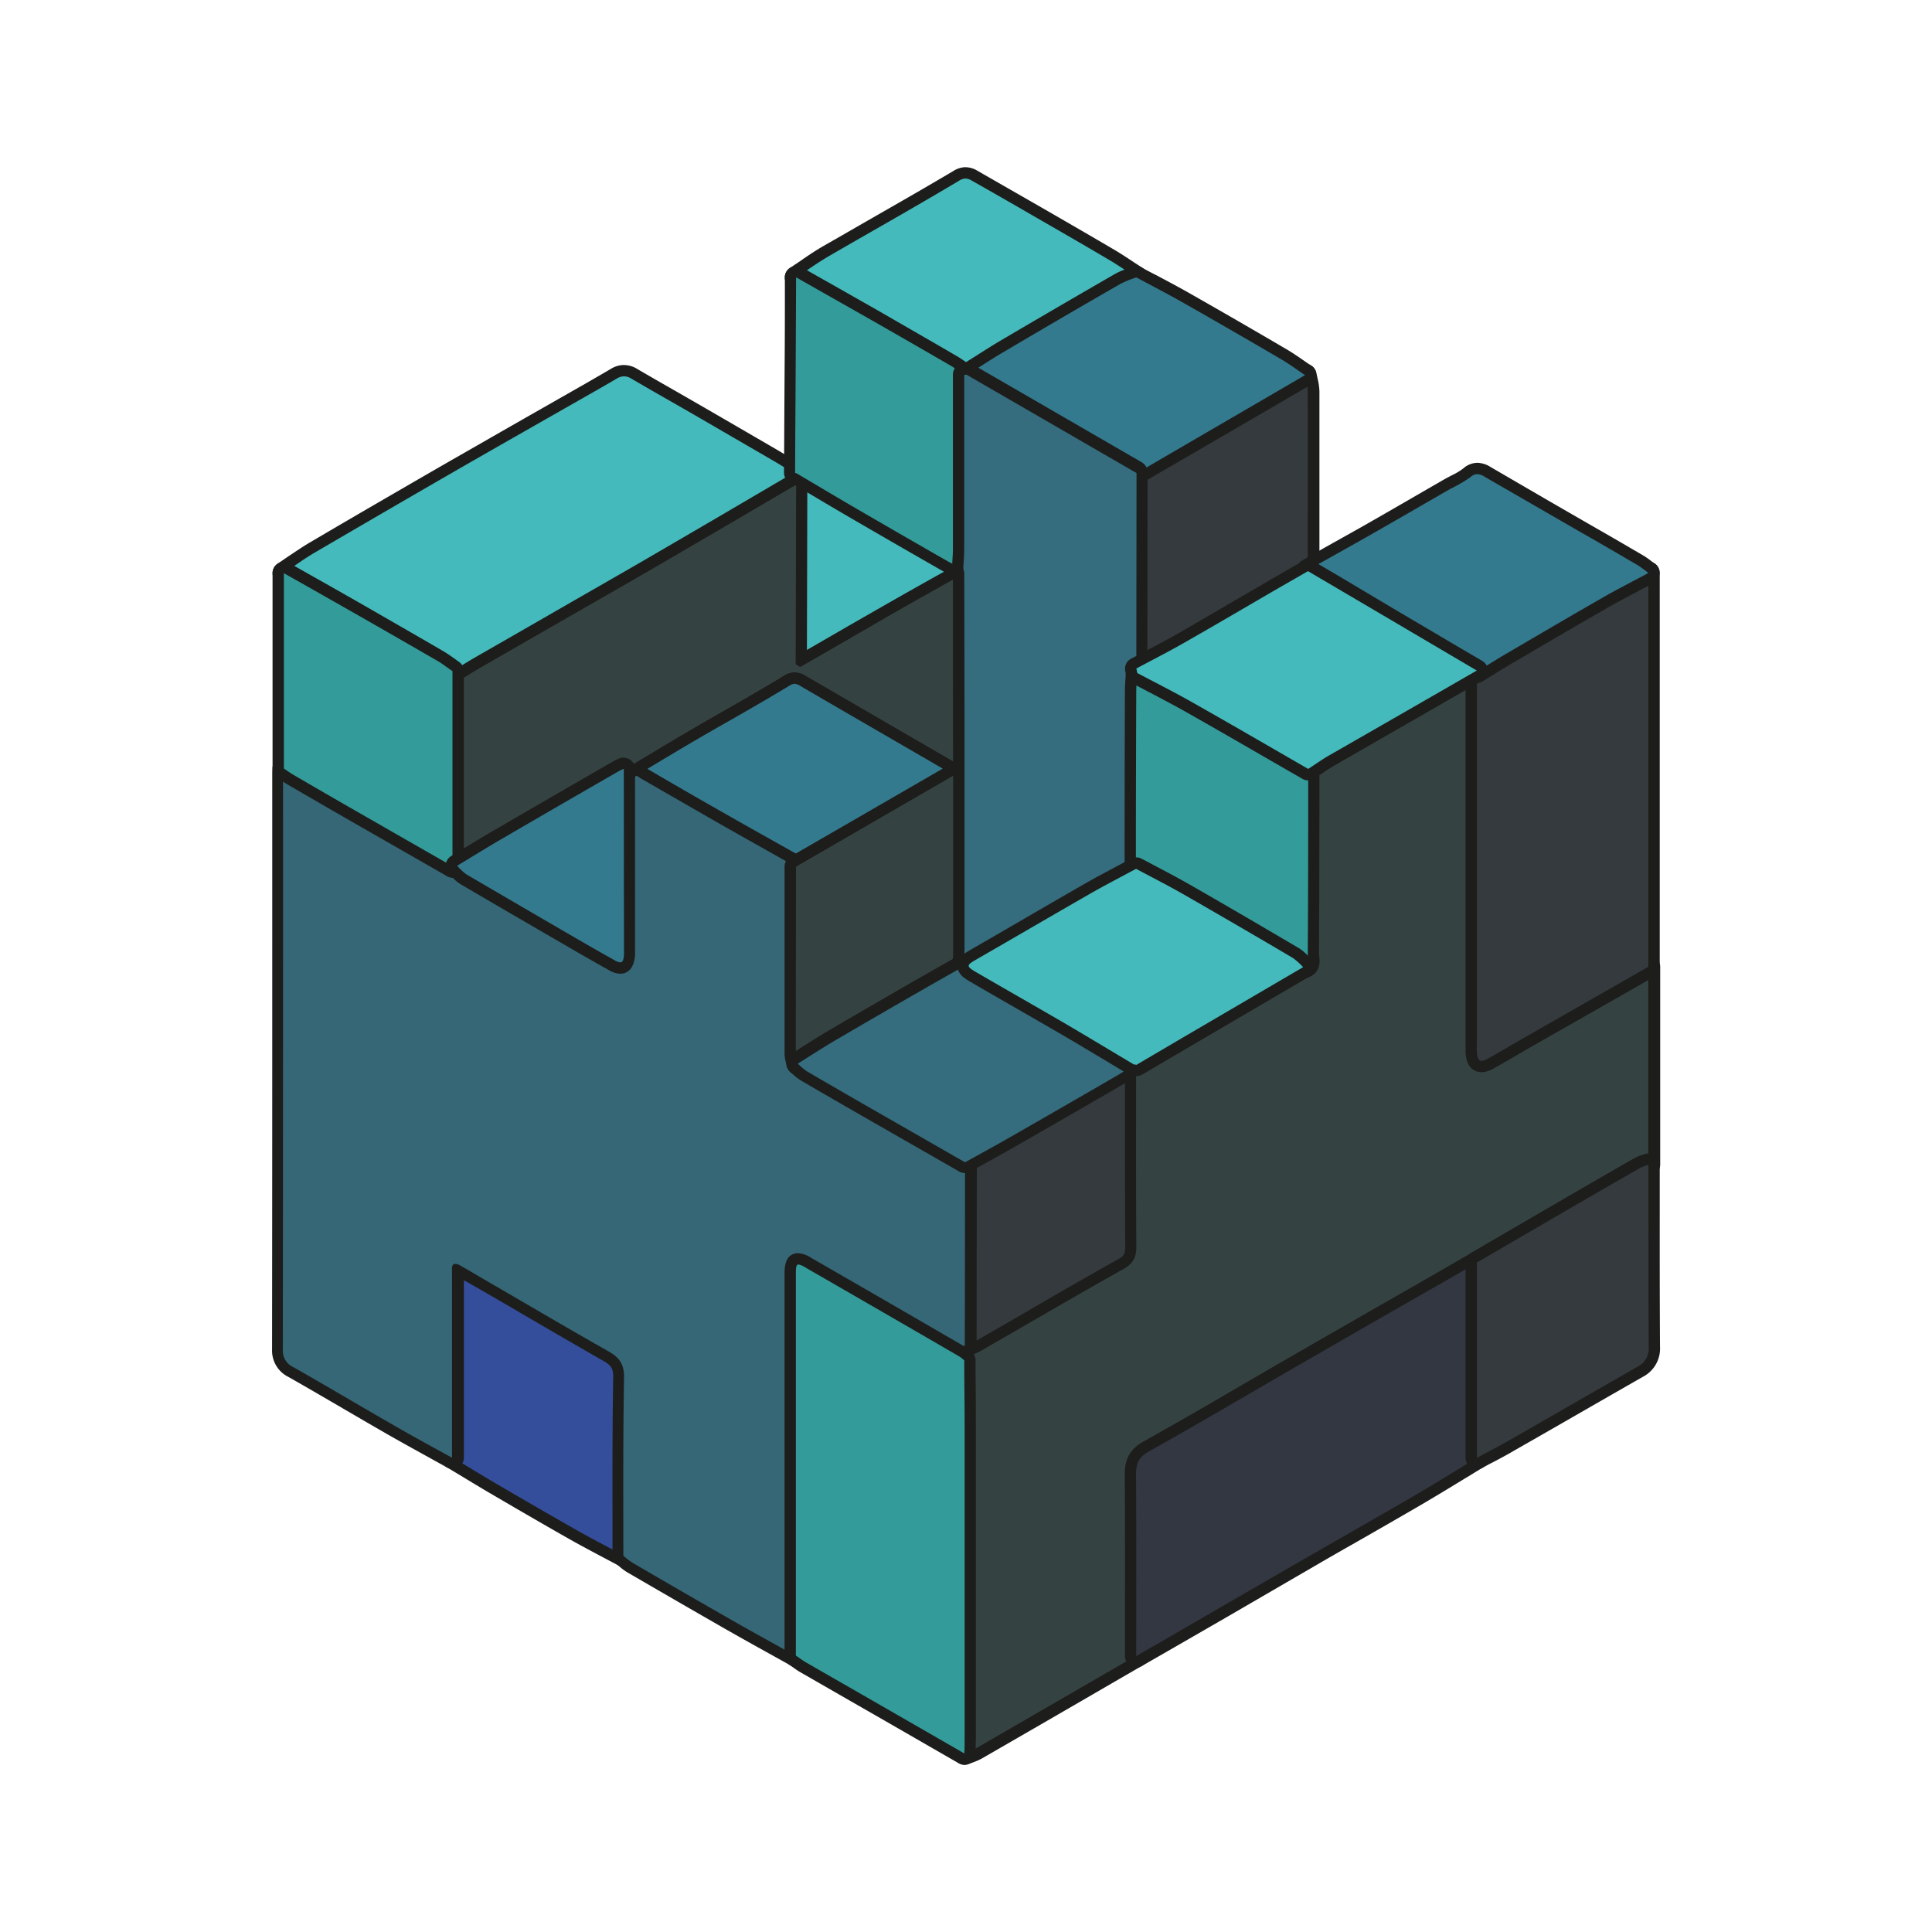 <svg id="ver2" xmlns="http://www.w3.org/2000/svg" width="512" height="512" viewBox="0 0 512 512">
  <defs>
    <style>
      .cls-1 {
        fill: #344e9b;
      }

      .cls-2 {
        fill: #1d1d1b;
      }

      .cls-3 {
        fill: #343a3d;
      }

      .cls-4 {
        fill: #44babc;
      }

      .cls-5 {
        fill: #356777;
      }

      .cls-6 {
        fill: #344342;
      }

      .cls-7 {
        fill: #333742;
      }

      .cls-8 {
        fill: #339b9a;
      }

      .cls-9 {
        fill: #347a8f;
      }

      .cls-10 {
        fill: #356d7e;
      }
    </style>
  </defs>
  <g id="_5" data-name="5">
    <g>
      <path class="cls-1" d="M165.29,413.74a1.5,1.5,0,0,1-.71-.18l-3.93-2.09c-2.86-1.51-5.83-3.08-8.71-4.71-6.69-3.79-13.26-7.6-21.06-12.16-2.73-1.6-5.46-3.26-8.11-4.87l-3.64-2.2a1.5,1.5,0,0,1-.72-1.29l0-48.25c0-.17,0-.35,0-.53s0-.52,0-.78a3.38,3.38,0,0,1,.73-2.63,2.25,2.25,0,0,1,1.65-.69,4.5,4.5,0,0,1,2.21.73c1.76,1,3.5,2,5.25,3.06l3.45,2,7.91,4.6c7.33,4.27,14.92,8.69,22.42,12.94,3.6,2,5,4.46,5,8.36-.21,11.53-.2,23.26-.19,34.6,0,4.19,0,8.38,0,12.57a1.49,1.49,0,0,1-1.5,1.5Z"/>
      <path class="cls-2" d="M120.77,334.86a3.3,3.3,0,0,1,1.46.53c2.92,1.67,5.8,3.39,8.7,5.07,10.11,5.87,20.18,11.8,30.35,17.55,2.87,1.63,4.26,3.41,4.2,7-.28,15.73-.16,31.47-.19,47.2-4.21-2.26-8.46-4.43-12.61-6.79-7.05-4-14.05-8.06-21.05-12.15-3.93-2.3-7.82-4.7-11.72-7.06q0-24.12,0-48.25c0-.46,0-.93,0-1.4-.07-1.27.29-1.73.88-1.73m0-3h0A3.71,3.71,0,0,0,118,333a4.9,4.9,0,0,0-1.13,3.74c0,.18,0,.42,0,.67s0,.37,0,.56v48.25a3,3,0,0,0,1.45,2.57L122,391c2.66,1.61,5.4,3.28,8.14,4.88,7.81,4.57,14.38,8.38,21.08,12.18,2.91,1.64,5.88,3.21,8.77,4.74l3.9,2.07a3,3,0,0,0,1.42.36,2.94,2.94,0,0,0,1.54-.43,3,3,0,0,0,1.46-2.57c0-4.19,0-8.39,0-12.58,0-11.34,0-23.06.19-34.57.1-5.62-2.84-8-5.73-9.69-7.49-4.24-15.06-8.65-22.38-12.92q-4-2.3-7.93-4.61c-1.15-.66-2.29-1.33-3.43-2q-2.64-1.55-5.29-3.08a6.05,6.05,0,0,0-3-.93Z"/>
    </g>
    <g>
      <path class="cls-3" d="M255.73,361.25a1.5,1.5,0,0,1-1.5-1.5l.07-51.69a1.5,1.5,0,0,1,.77-1.31l3.62-2c2.58-1.42,5.25-2.9,7.85-4.39,9.42-5.39,19.24-11.05,29.19-16.81.88-.52,1.73-1.12,2.62-1.75l1.27-.9a1.49,1.49,0,0,1,.73-.25l.33,0h.12a1.74,1.74,0,0,1,.39.05l.32.09a1.5,1.5,0,0,1,1.11,1.45q0,6.19,0,12.38c0,11.73,0,23.87.07,35.8a7.38,7.38,0,0,1-4.28,7.33c-8.37,4.68-16.81,9.57-25,14.3l-13.11,7.57a15.28,15.28,0,0,1-2.88,1.17l-1.18.4A1.37,1.37,0,0,1,255.73,361.25Z"/>
      <path class="cls-2" d="M300.8,282.11l.32.09c0,16.06-.05,32.13.06,48.19,0,2.91-.86,4.53-3.51,6-12.78,7.15-25.4,14.59-38.11,21.87a24.89,24.89,0,0,1-3.83,1.48q0-25.85.07-51.69c3.83-2.13,7.68-4.22,11.49-6.4q14.61-8.37,29.19-16.82c1.39-.8,2.66-1.79,4-2.7l.33,0m0-3h-.24l-.33,0a3,3,0,0,0-1.45.51l-1.3.91c-.86.62-1.68,1.2-2.51,1.68-9.88,5.73-19.69,11.38-29.17,16.81-2.59,1.49-5.27,3-7.85,4.38l-3.61,2a3,3,0,0,0-1.54,2.62l-.07,51.58v.11a3,3,0,0,0,3,3,3,3,0,0,0,1-.19c.37-.14.75-.26,1.12-.39a16.24,16.24,0,0,0,3.15-1.29l13.13-7.58c8.16-4.72,16.6-9.61,25-14.28a8.83,8.83,0,0,0,5-8.65c-.09-11.95-.08-24.11-.07-35.87q0-6.15,0-12.3a3,3,0,0,0-2.22-2.9l-.32-.08a3,3,0,0,0-.78-.11Z"/>
    </g>
    <g>
      <path class="cls-4" d="M212.11,178.22a3.51,3.51,0,0,1-2-.9l-.14-.1a1.91,1.91,0,0,1-.66-1.8v-.1l.13-50a1.49,1.49,0,0,1,1.5-1.49,1.48,1.48,0,0,1,.76.21q2.52,1.48,5,3c3.71,2.2,7.42,4.4,11.14,6.56,7.67,4.46,15.66,9.06,24.42,14.08a22.24,22.24,0,0,0,2.4,1.11c.41.18.83.35,1.24.54a1.49,1.49,0,0,1,.85,1.05l.26,1.2a1.5,1.5,0,0,1-.73,1.62l-6.1,3.43c-4.62,2.61-9.24,5.21-13.84,7.85-3.49,2-7,4-10.45,6q-6.5,3.78-13,7.51A1.87,1.87,0,0,1,212.11,178.22Z"/>
      <path class="cls-2" d="M211,125.33c5.39,3.18,10.76,6.4,16.18,9.55Q239.35,142,251.6,149a41.17,41.17,0,0,0,3.76,1.71l.26,1.2c-6.65,3.76-13.32,7.48-20,11.29-7.83,4.49-15.62,9.06-23.46,13.54l-.1,0c-.28,0-.85-.45-1.21-.71-.12-.09,0-.45,0-.68q.06-25,.13-50m0-3a3,3,0,0,0-3,3v4.12l-.12,45.83v0a3.26,3.26,0,0,0,1.27,3.13l.13.1a4.79,4.79,0,0,0,2.85,1.19,3.09,3.09,0,0,0,1.58-.42c4.36-2.48,8.77-5,13-7.51,3.48-2,7-4,10.45-6,4.58-2.63,9.27-5.27,13.8-7.82l6.13-3.46a3,3,0,0,0,1.45-3.24l-.14-.67-.12-.53a3,3,0,0,0-1.7-2.1l-1.27-.55a19.42,19.42,0,0,1-2.23-1c-8.77-5-16.75-9.61-24.41-14.06-3.73-2.17-7.51-4.41-11.16-6.58l-5-3a3.08,3.08,0,0,0-1.53-.41Z"/>
    </g>
    <g>
      <path class="cls-5" d="M210.91,440.24a1.47,1.47,0,0,1-.73-.19q-2.56-1.44-5.15-2.86c-3.79-2.1-7.72-4.28-11.55-6.47-9.13-5.22-18.1-10.42-26.51-15.31a13.82,13.82,0,0,1-1.89-1.4l-.71-.59a1.48,1.48,0,0,1-.58-1.18c0-4.19,0-8.38,0-12.57,0-11.36,0-23.1.19-34.66.05-2.8-.79-4.19-3.44-5.69-7.53-4.26-15.12-8.68-22.46-13l-7.9-4.6-3.47-2c-1.74-1-3.47-2-5.22-3l-.09-.05c0,.29,0,.59,0,.88V338l0,48.25a1.53,1.53,0,0,1-.74,1.3,1.6,1.6,0,0,1-.76.2,1.42,1.42,0,0,1-.73-.19l-5.09-2.81c-3.72-2.06-7.57-4.19-11.33-6.35s-7.42-4.29-11.12-6.45c-4.73-2.76-9.62-5.62-14.46-8.36a6.22,6.22,0,0,1-3.61-6q.06-61.07.05-122.13V204.71a8.08,8.08,0,0,1,.05-.85l0-.31a1.48,1.48,0,0,1,.83-1.23,1.55,1.55,0,0,1,.66-.15,1.47,1.47,0,0,1,.83.25l.84.57c.58.4,1.12.77,1.68,1.1Q87,209,95.35,213.8L113.17,224l7,4,.84-.07h.12a1.51,1.51,0,0,1,1,.42c.27.26.54.55.8.83a6.32,6.32,0,0,0,1.35,1.24c9.57,5.63,19.34,11.3,28.79,16.78l.71.41c3.58,2.08,6.74,3.88,9.67,5.51l.28.15a3.85,3.85,0,0,0,0-.4c0-.22,0-.43,0-.65l-.05-48.44a1.55,1.55,0,0,1,1.09-1.47l.78-.19a1.55,1.55,0,0,1,.31,0,1.49,1.49,0,0,1,.84.26c.43.29.86.6,1.29.9.9.64,1.75,1.25,2.65,1.77,7.52,4.37,14.34,8.3,20.85,12q6.93,3.94,13.9,7.83l6.13,3.44a1.51,1.51,0,0,1,.76,1.31v8.62q0,20.55,0,41.08a5,5,0,0,0,.31,1.34c0,.14.09.29.13.44l.42.38a8.93,8.93,0,0,0,1.38,1.12c5.35,3.14,10.67,6.2,16.56,9.58L249,302.43l7.56,4.33a1.51,1.51,0,0,1,.76,1.3l-.07,51.69a1.41,1.41,0,0,1-.05.35l-.18.76a1.48,1.48,0,0,1-1,1.07,1.37,1.37,0,0,1-.49.09,1.53,1.53,0,0,1-.93-.33c-.16-.12-.31-.26-.47-.39a5.94,5.94,0,0,0-.72-.56l-.7-.4c-13.11-7.6-26.66-15.45-40-23.13l-.34-.19v.65q0,39.7,0,79.4v21.67a1.49,1.49,0,0,1-.74,1.29A1.48,1.48,0,0,1,210.91,440.24Z"/>
      <path class="cls-2" d="M166,203.64c1.34.91,2.62,1.92,4,2.73q10.41,6,20.86,12c6.67,3.79,13.36,7.52,20,11.28q0,24.85-.06,49.7a11.75,11.75,0,0,0,.61,2.61,19,19,0,0,0,2.37,2q8.26,4.84,16.58,9.6l25.38,14.54q0,25.85-.07,51.69l-.19.77a10.83,10.83,0,0,0-1.37-1.08q-20.34-11.78-40.71-23.53a4.94,4.94,0,0,0-1.88-.81c-.62,0-.71.76-.71,2.57q0,50.54,0,101.07c-5.56-3.1-11.15-6.16-16.69-9.32q-13.28-7.59-26.5-15.31a23.82,23.82,0,0,1-2.43-1.87c0-15.73-.09-31.47.19-47.2.06-3.62-1.33-5.4-4.2-7-10.17-5.75-20.24-11.68-30.35-17.55-2.9-1.68-5.78-3.4-8.7-5.07a3.3,3.3,0,0,0-1.46-.53c-.59,0-1,.46-.88,1.73,0,.47,0,.94,0,1.4q0,24.13,0,48.25c-5.47-3-11-6-16.4-9.15-8.55-4.9-17-9.95-25.59-14.82a4.77,4.77,0,0,1-2.85-4.66q.08-76.46.06-152.9c0-.35.05-.7.07-1,.87.57,1.7,1.19,2.6,1.71q8.39,4.89,16.81,9.72,12.63,7.26,25.27,14.48l1.3-.1a14.49,14.49,0,0,0,2.43,2.28q14.71,8.67,29.51,17.2,4.83,2.81,9.69,5.52a3.85,3.85,0,0,0,1.58.61c.63,0,.85-.64,1-2.05,0-.35,0-.7,0-1q0-24.09-.05-48.18c.22-.07.45-.12.68-.17m0-3a3.26,3.26,0,0,0-.62.06c-.3.06-.59.14-.88.22a3,3,0,0,0-2.18,2.89v2.83l.05,44.15c-2.38-1.34-4.93-2.79-7.74-4.42l-.91-.53c-9.38-5.44-19.09-11.07-28.59-16.66a5.69,5.69,0,0,1-1-1c-.26-.28-.55-.6-.87-.91a3,3,0,0,0-2.08-.83h-.24l-.37,0-6.75-3.87Q105,217.58,96.1,212.5c-5.14-2.95-10.64-6.13-16.79-9.71-.52-.3-1-.66-1.59-1l-.85-.58a3,3,0,0,0-4.66,2.27,2.45,2.45,0,0,0,0,.27,9.27,9.27,0,0,0-.06,1v30.42c0,40.14,0,81.65-.05,122.47a7.78,7.78,0,0,0,4.37,7.28c4.84,2.75,9.73,5.6,14.46,8.36,3.63,2.12,7.4,4.32,11.12,6.46s7.62,4.29,11.35,6.35l5.08,2.81a2.89,2.89,0,0,0,1.46.38,3,3,0,0,0,1.52-.41,3,3,0,0,0,1.48-2.59v-47L126,341l3.45,2q4,2.29,7.93,4.61c7.33,4.28,14.92,8.7,22.45,13,2.17,1.22,2.72,2.12,2.68,4.36-.21,11.56-.2,23.31-.19,34.67,0,4.19,0,8.38,0,12.57a3,3,0,0,0,1.16,2.38c.22.17.44.36.67.55a14.31,14.31,0,0,0,2.1,1.55c8.41,4.88,17.38,10.09,26.51,15.31,3.84,2.19,7.76,4.37,11.55,6.47l5.17,2.87a3,3,0,0,0,1.46.38,3,3,0,0,0,3-3V417.43q0-38.91,0-77.82c12.65,7.29,25.47,14.71,37.88,21.9l.91.53a4.11,4.11,0,0,1,.5.4l.52.43a3,3,0,0,0,2.85.48,3,3,0,0,0,1.93-2.14l.18-.77a3.1,3.1,0,0,0,.09-.69l.07-51.68a3,3,0,0,0-1.51-2.61l-7.55-4.33q-8.93-5.1-17.83-10.22c-5.92-3.4-11.25-6.47-16.55-9.58a8.51,8.51,0,0,1-1.13-.93l-.12-.1v-.06a6.84,6.84,0,0,1-.24-.89c0-13.71,0-27.66,0-41.15v-8.55a3,3,0,0,0-1.53-2.62l-6.12-3.43c-4.56-2.56-9.28-5.21-13.9-7.84-6.52-3.71-13.34-7.63-20.84-12-.84-.48-1.66-1.07-2.54-1.69-.43-.31-.86-.62-1.3-.92a3,3,0,0,0-1.69-.52Z"/>
    </g>
    <g>
      <path class="cls-6" d="M255.56,466.18a1.54,1.54,0,0,1-.85-.26,1.51,1.51,0,0,1-.65-1.27l0-1.34c0-.94,0-1.88,0-2.82v-.23q0-41.65,0-83.32c0-3.74,0-7.48-.06-11.23l0-5.19a2,2,0,0,1,0-.35l.17-.7a1.61,1.61,0,0,1,.95-1.12c.42-.16.86-.31,1.3-.45a12.23,12.23,0,0,0,2.31-.93q6.57-3.77,13.11-7.56c8.18-4.73,16.63-9.63,25-14.32,2.12-1.18,2.76-2.28,2.74-4.69-.09-11.94-.08-24.09-.07-35.83q0-6.18,0-12.37a1.49,1.49,0,0,1,.74-1.29l5.47-3.22L318,270.52l18.85-11,7.65-4.47a1.85,1.85,0,0,1,.44-.18.72.72,0,0,0,.27-.08,3.75,3.75,0,0,0-.08-.78,6.4,6.4,0,0,1-.1-1.09c.07-13.2.09-26.63.11-39.61v-9.52a1.49,1.49,0,0,1,.69-1.25l1.7-1.13c1.23-.83,2.5-1.68,3.82-2.44q14.82-8.55,29.66-17.05l9.56-5.49a1.53,1.53,0,0,1,.75-.2,1.51,1.51,0,0,1,1.5,1.4s0,.36,0,.39v97.94c0,.28,0,.56,0,.84,0,.65,0,1.26,0,1.86,0,.42.07.7.1.9.16-.07.38-.18.68-.34,2.19-1.22,4.4-2.5,6.53-3.74l4-2.35,22.72-13,9.13-5.21a1.4,1.4,0,0,1,.74-.2,1.53,1.53,0,0,1,.75.2,1.49,1.49,0,0,1,.75,1.3v52.46a1.5,1.5,0,0,1-1,1.4c-.26.1-.53.19-.79.27a8.1,8.1,0,0,0-1.26.49q-8.77,5-17.53,10.12l-18.3,10.64-7.35,4.28-9.08,5.23-12.64,7.25q-13.21,7.57-26.42,15.17-6.28,3.63-12.56,7.29c-8.55,5-17.39,10.11-26.17,15-2.09,1.17-2.72,2.27-2.71,4.72.08,12,.07,24.15.06,35.93q0,6.17,0,12.33a1.49,1.49,0,0,1-.75,1.29L293.39,445q-17,9.83-33.92,19.62a15.26,15.26,0,0,1-2.37,1l-1,.37A1.42,1.42,0,0,1,255.56,466.18Z"/>
      <path class="cls-2" d="M391.37,177.7l0,.29q0,49,0,97.94c0,.93,0,1.87,0,2.8.11,1.65.44,2.41,1.25,2.41a4,4,0,0,0,1.76-.64c3.56-2,7.06-4.07,10.6-6.1l31.84-18.19v52.46a14.36,14.36,0,0,0-2.27.86q-8.79,5-17.54,10.12l-25.66,14.92-9.07,5.23q-19.53,11.2-39.06,22.42c-12.9,7.44-25.72,15-38.72,22.31-2.67,1.5-3.48,3.16-3.47,6,.11,16.08.05,32.16.05,48.25q-21.19,12.27-42.4,24.53a26,26,0,0,1-3.16,1.33c0-1.4.08-2.8.08-4.19q0-41.78,0-83.55c0-5.47-.06-10.95-.1-16.42.06-.26.12-.52.19-.77a24.89,24.89,0,0,0,3.83-1.48c12.71-7.28,25.33-14.72,38.11-21.87,2.65-1.48,3.53-3.1,3.51-6-.11-16.06-.06-32.13-.06-48.19Q310,277,318.8,271.82,332,264,345.3,256.31c2.18-.47,1.26-2.24,1.27-3.41.09-16.38.1-32.76.12-49.13,1.82-1.18,3.59-2.45,5.46-3.53q19.59-11.31,39.22-22.54m0-3a2.92,2.92,0,0,0-1.49.4l-9.52,5.46c-9.74,5.59-19.81,11.37-29.71,17.08-1.37.79-2.66,1.66-3.91,2.5l-1.68,1.11a3,3,0,0,0-1.37,2.51v9.64c0,12.94,0,26.32-.11,39.48a5.45,5.45,0,0,0,.06.93l-7.8,4.56-18.55,10.86-12.22,7.17-5.46,3.21a3,3,0,0,0-1.48,2.59q0,6.15,0,12.3c0,11.77,0,23.94.07,35.91,0,1.86-.34,2.46-2,3.37-8.4,4.7-16.86,9.59-25,14.33q-6.54,3.79-13.1,7.56a11.42,11.42,0,0,1-2,.8c-.46.15-.92.3-1.36.47a3,3,0,0,0-1.86,2.12l-.19.76a3.36,3.36,0,0,0-.08.71c0,1.73,0,3.46,0,5.19,0,3.68.06,7.48.06,11.22q0,41.78,0,83.55c0,.91,0,1.82,0,2.78l0,1.35a3,3,0,0,0,1.31,2.53,2.94,2.94,0,0,0,1.69.53,3,3,0,0,0,1.14-.23l.92-.35a16.87,16.87,0,0,0,2.6-1.15c11.4-6.58,23-13.28,34.17-19.77l8.23-4.77a3,3,0,0,0,1.5-2.59q0-6.15,0-12.3c0-11.79,0-24-.06-36,0-1.92.32-2.49,1.94-3.4,8.8-4.93,17.66-10.08,26.22-15.06q6.25-3.64,12.53-7.27c8.76-5.05,17.68-10.16,26.31-15.11l12.74-7.31,6.24-3.59,2.84-1.64,7.64-4.44q9-5.25,18-10.48c4.83-2.8,11.18-6.48,17.53-10.11a5.53,5.53,0,0,1,1-.37l.86-.29a3,3,0,0,0,1.95-2.81V256.21a3,3,0,0,0-4.49-2.61l-9,5.15L403.53,271.8l-4.06,2.35c-1.67,1-3.38,2-5.08,2.93v-.29c0-.29,0-.58,0-.86V178a1.41,1.41,0,0,0,0-.2l0-.29a3,3,0,0,0-1.58-2.44,2.93,2.93,0,0,0-1.41-.36Z"/>
    </g>
    <g>
      <path class="cls-6" d="M211.47,283.46a1.65,1.65,0,0,1-.57-.11,1.53,1.53,0,0,1-.89-1c-.06-.25-.13-.5-.21-.74a7.61,7.61,0,0,1-.44-2.23q0-20.52,0-41.06v-8.64a1.51,1.51,0,0,1,.75-1.3l11.26-6.51,30.78-17.79.59-.36-.67-.41-12.39-7.18q-13.47-7.8-26.93-15.64a4.42,4.42,0,0,0-2.21-.74,4.52,4.52,0,0,0-2.27.78c-5.14,3.14-10.45,6.18-15.59,9.12-2.91,1.66-5.83,3.33-8.72,5-4,2.33-8,4.75-11.91,7.08l-5.34,3.21a2,2,0,0,1-.46.18l-.48.11-.33.14a7.08,7.08,0,0,0-.68.32l-6.13,3.54q-12.65,7.31-25.26,14.63c-2.64,1.54-5.3,3.16-7.88,4.73-1.2.73-2.39,1.46-3.6,2.18a1.39,1.39,0,0,1-.65.21l-1.3.11h-.12a1.5,1.5,0,0,1-1.5-1.5l0-51.72a1.49,1.49,0,0,1,.72-1.28c.65-.39,1.29-.79,1.93-1.19,1.38-.85,2.81-1.73,4.24-2.56q8.67-5,17.35-10l12.74-7.31q7.13-4.08,14.23-8.18,9-5.24,18.06-10.53l2.67-1.57,13.19-7.73,6-3.51a1.45,1.45,0,0,1,.76-.21h0l.41,0H211a1.48,1.48,0,0,1,1.5,1.5l-.13,49.55c4-2.31,8.08-4.65,12.11-7q5.22-3,10.46-6.05,6.9-4,13.86-7.85l6.09-3.44a1.63,1.63,0,0,1,.74-.19,1.6,1.6,0,0,1,.76.2,1.51,1.51,0,0,1,.74,1.3l0,16.55q0,19.16.05,38.3,0,11.13,0,22.24,0,11.94,0,23.88c0,1.72,0,4.07-2.8,5.65-10.52,5.93-21.09,12.08-31.89,18.39-2.37,1.38-4.74,2.88-7,4.33l-3.22,2A1.48,1.48,0,0,1,211.47,283.46Z"/>
      <path class="cls-2" d="M210.27,125.31l.43,0,.29,0q-.06,25-.13,50c0,.23-.08.59,0,.68.36.26.93.71,1.21.71l.1,0c7.84-4.48,15.63-9,23.46-13.54,6.63-3.81,13.3-7.53,20-11.29q0,27.44.07,54.86,0,23.06,0,46.12c0,1.78-.08,3.24-2,4.34-10.69,6-21.3,12.2-31.91,18.39-3.48,2-6.86,4.25-10.28,6.38a11.75,11.75,0,0,1-.61-2.61q0-24.84.06-49.7,21-12.15,42-24.3c2.46-1.42,2.44-1.9-.08-3.37q-19.65-11.4-39.31-22.81a5.13,5.13,0,0,0-6,.05c-8,4.88-16.2,9.4-24.29,14.13-5.79,3.37-11.51,6.85-17.26,10.29-.23.05-.46.1-.68.17a12.89,12.89,0,0,0-1.25.57q-15.7,9.08-31.39,18.17c-3.87,2.25-7.67,4.62-11.5,6.93l-1.3.1,0-51.72c2-1.25,4.07-2.53,6.14-3.73q12-6.94,24.09-13.84c6.74-3.88,13.5-7.73,20.23-11.63q10.39-6,20.74-12.1,9.6-5.61,19.17-11.25m0-3a3,3,0,0,0-1.52.42l-5.86,3.44-13.3,7.8L187,135.48c-5.94,3.48-12.09,7.08-18.14,10.58-4.7,2.73-9.5,5.47-14.14,8.13l-6.08,3.49L142,161.52q-8.7,5-17.41,10c-1.46.84-2.9,1.73-4.29,2.59-.63.4-1.27.79-1.91,1.18a3,3,0,0,0-1.44,2.56l0,51.72a3,3,0,0,0,3,3h.24l1.29-.1a3.06,3.06,0,0,0,1.32-.42l3.6-2.19c2.57-1.57,5.23-3.19,7.86-4.72,8.36-4.86,16.87-9.78,25.11-14.54l6.27-3.62.52-.24.24-.1.28-.07a2.85,2.85,0,0,0,.93-.36l5.32-3.19c3.9-2.34,7.93-4.76,11.91-7.08,2.89-1.69,5.85-3.38,8.72-5,5.14-2.94,10.46-6,15.63-9.13a3,3,0,0,1,1.48-.57,3.1,3.1,0,0,1,1.46.54c9,5.26,18.19,10.58,27.06,15.72l10.72,6.21L220.06,220.9l-10.64,6.15a3,3,0,0,0-1.5,2.59v8.55c0,13.49,0,27.44,0,41.17a8.55,8.55,0,0,0,.51,2.66c.06.22.13.43.19.65a3,3,0,0,0,1.78,2.07,3,3,0,0,0,1.13.22,3,3,0,0,0,1.59-.45l3.23-2c2.28-1.44,4.63-2.93,7-4.3,10.8-6.3,21.36-12.44,31.88-18.37,3.56-2,3.56-5.23,3.56-7q0-11.91,0-23.82,0-11.15,0-22.3,0-19.14-.05-38.29l0-16.56a3,3,0,0,0-1.49-2.59,3,3,0,0,0-3,0L248,152.71c-4.55,2.56-9.25,5.2-13.85,7.84-3.5,2-7,4-10.47,6l-9.84,5.69.11-43.62v-3.34a3,3,0,0,0-3-3h-.25l-.37,0Z"/>
    </g>
    <g>
      <path class="cls-3" d="M392.66,282.64c-2.5,0-2.68-2.87-2.74-3.82-.05-.71,0-1.42,0-2.09,0-.27,0-.54,0-.8V178a1.48,1.48,0,0,1,.72-1.27l2.38-1.48c1.72-1.07,3.5-2.18,5.29-3.22l1.87-1.1c7.79-4.56,15.84-9.28,23.81-13.84,2.76-1.59,5.62-3.1,8.38-4.55,1.26-.67,2.53-1.33,3.78-2a1.53,1.53,0,0,1,.71-.18,1.41,1.41,0,0,1,.77.22,1.48,1.48,0,0,1,.73,1.28l0,104.37a1.5,1.5,0,0,1-.76,1.3l-9.16,5.23-22.68,13q-2,1.16-4,2.33c-2.15,1.25-4.37,2.54-6.58,3.77A5.28,5.28,0,0,1,392.66,282.64Z"/>
      <path class="cls-2" d="M436.83,151.84l0,104.37L405,274.4c-3.54,2-7,4.12-10.6,6.1a4,4,0,0,1-1.76.64c-.81,0-1.14-.76-1.25-2.41-.06-.93,0-1.87,0-2.8q0-49,0-97.94c2.55-1.56,5.07-3.17,7.65-4.68,8.54-5,17.07-10,25.66-14.93,4-2.29,8.09-4.37,12.13-6.54m0-3a3,3,0,0,0-1.41.36l-3.78,2c-2.78,1.46-5.64,3-8.43,4.57-8,4.57-16,9.28-23.79,13.84l-1.9,1.11c-1.8,1.06-3.59,2.17-5.32,3.24l-2.38,1.48a3,3,0,0,0-1.43,2.55v97.94c0,.26,0,.52,0,.78,0,.7,0,1.44,0,2.21.29,4.54,2.78,5.22,4.24,5.22a6.62,6.62,0,0,0,3.22-1c2.22-1.24,4.45-2.53,6.6-3.78q2-1.17,4-2.33L429.34,264l9-5.15a3,3,0,0,0,1.51-2.6V204l0-52.19a3,3,0,0,0-3-3Z"/>
    </g>
    <g>
      <path class="cls-4" d="M119.9,179.36a1.54,1.54,0,0,1-.85-.26l-1.27-.91c-.9-.64-1.74-1.24-2.63-1.76-6-3.49-12.6-7.28-20.76-11.94l-13.81-7.84-6.11-3.46a1.5,1.5,0,0,1-.09-2.55c.87-.58,1.74-1.18,2.6-1.77,1.89-1.3,3.84-2.64,5.86-3.83,11.18-6.56,23-13.41,36-20.93q11.72-6.75,23.47-13.42l13.31-7.59c2.36-1.34,4.73-2.69,7.07-4.07a5.24,5.24,0,0,1,2.67-.8A5,5,0,0,1,168,99c3.36,2,6.75,3.91,10.13,5.84l6.44,3.7q10.35,6,20.67,12,2,1.17,4,2.39l1.83,1.11a1.5,1.5,0,0,1,0,2.58l-6,3.51q-6.58,3.87-13.18,7.73l-2.67,1.56q-9,5.29-18.08,10.55-7.11,4.11-14.24,8.19l-12.73,7.3q-8.69,5-17.35,10c-1.39.8-2.8,1.67-4.16,2.52l-1.95,1.19A1.46,1.46,0,0,1,119.9,179.36Z"/>
      <path class="cls-2" d="M165.39,99.73a3.71,3.71,0,0,1,1.84.56c5.5,3.22,11.05,6.36,16.58,9.54q10.33,6,20.67,12c2,1.14,3.86,2.33,5.79,3.49q-9.59,5.63-19.17,11.25-10.36,6.06-20.74,12.1c-6.73,3.9-13.49,7.75-20.23,11.63q-12,6.92-24.09,13.84c-2.07,1.2-4.09,2.48-6.14,3.73-1.33-.91-2.6-1.92-4-2.73q-10.36-6-20.78-11.94-9.94-5.69-19.92-11.3C78,150,80.71,148,83.6,146.33q18-10.53,36-20.92c11.44-6.59,22.92-13.1,34.39-19.65,3.16-1.8,6.33-3.58,9.47-5.44a3.82,3.82,0,0,1,1.91-.59m0-3h0a6.65,6.65,0,0,0-3.44,1c-2.32,1.37-4.72,2.74-7,4.06l-2.39,1.36-10.84,6.18c-7.73,4.4-15.72,9-23.55,13.47-13,7.51-24.83,14.36-36,20.94-2.07,1.21-4,2.57-6,3.88-.86.59-1.71,1.18-2.58,1.76a3,3,0,0,0,.18,5.11L79.82,158q6.92,3.92,13.82,7.84c8.15,4.65,14.75,8.45,20.76,11.94.83.48,1.64,1.06,2.5,1.68l1.3.92a3,3,0,0,0,1.7.53,2.93,2.93,0,0,0,1.56-.44l2-1.19c1.35-.84,2.75-1.71,4.13-2.5q8.69-5,17.39-10l6.69-3.84,6.08-3.49c4.65-2.66,9.45-5.41,14.16-8.14,6.07-3.52,12.22-7.12,18.17-10.6l2.59-1.51,13.31-7.81,5.86-3.44a3,3,0,0,0,1.48-2.57,3,3,0,0,0-1.45-2.58c-.6-.37-1.2-.74-1.81-1.1-1.31-.8-2.66-1.63-4-2.42-7.36-4.28-14.12-8.21-20.68-12l-6.45-3.71c-3.33-1.9-6.76-3.86-10.12-5.83a6.65,6.65,0,0,0-3.35-1Z"/>
    </g>
    <g>
      <path class="cls-7" d="M301.12,440.32a1.44,1.44,0,0,1-.75-.21,1.47,1.47,0,0,1-.75-1.29q0-6.18,0-12.34c0-11.76,0-23.93-.06-35.9,0-3.53,1.21-5.66,4.24-7.36,8.76-4.9,17.59-10,26.13-15q6.29-3.65,12.57-7.29,13.22-7.6,26.44-15.18l12.62-7.24,9.07-5.23a1.59,1.59,0,0,1,.75-.2,1.53,1.53,0,0,1,.75.2,1.5,1.5,0,0,1,.75,1.3v51.79a1.48,1.48,0,0,1-.72,1.28l-5.09,3.1c-3.71,2.27-7.54,4.61-11.36,6.83-6,3.51-12.18,7-18.13,10.44L347.26,414l-23.63,13.63L311,434.9l-6.09,3.5-3,1.72A1.53,1.53,0,0,1,301.12,440.32Z"/>
      <path class="cls-2" d="M391.39,334.57q0,25.89,0,51.79c-5.47,3.31-10.9,6.7-16.43,9.92-9.45,5.51-19,10.91-28.46,16.37q-18.17,10.46-36.31,21l-9.08,5.22c0-16.09.06-32.17-.05-48.25,0-2.88.8-4.54,3.47-6,13-7.28,25.82-14.87,38.72-22.31s26-15,39.06-22.42l9.07-5.23m0-3a3.05,3.05,0,0,0-1.49.4l-2.83,1.63-6.24,3.6-12.74,7.3c-8.64,4.95-17.56,10.07-26.33,15.12q-6.28,3.63-12.54,7.28c-8.55,5-17.38,10.11-26.14,15-3.54,2-5,4.58-5,8.68.08,12,.07,24.15.06,35.93q0,6.15,0,12.3a3,3,0,0,0,3,3,3,3,0,0,0,1.49-.4l2.87-1.65,6.22-3.58,13.2-7.61L348,415.25c3.44-2,6.89-4,10.34-5.94,5.95-3.4,12.1-6.93,18.14-10.44,3.83-2.24,7.67-4.58,11.39-6.85,1.69-1,3.38-2.07,5.08-3.09a3,3,0,0,0,1.44-2.57V334.57a3,3,0,0,0-1.5-2.6,3.06,3.06,0,0,0-1.5-.4Z"/>
    </g>
    <g>
      <path class="cls-8" d="M255.56,466.18a1.53,1.53,0,0,1-.75-.2l-6.6-3.8q-7.8-4.5-15.63-9l-7.2-4.14q-6.19-3.54-12.38-7.11c-.73-.42-1.41-.9-2.06-1.36l-.87-.6a1.5,1.5,0,0,1-.66-1.24V417q0-39.67,0-79.36c0-1.62,0-4.07,2.21-4.07a5.58,5.58,0,0,1,2.63,1c13.35,7.69,26.9,15.54,40,23.13l.7.4a7.59,7.59,0,0,1,1.17.88l.38.32a1.48,1.48,0,0,1,.57,1.17l0,5.18c0,3.75.06,7.5.06,11.25q0,41.78,0,83.55c0,1,0,1.93-.05,2.89l0,1.33a1.49,1.49,0,0,1-.76,1.27A1.52,1.52,0,0,1,255.56,466.18Z"/>
      <path class="cls-2" d="M211.58,335.1a4.94,4.94,0,0,1,1.88.81q20.37,11.73,40.71,23.53a10.83,10.83,0,0,1,1.37,1.08c0,5.47.09,11,.1,16.42q0,41.78,0,83.55c0,1.39,0,2.79-.08,4.19l-22.23-12.79c-6.53-3.76-13.06-7.49-19.58-11.25-1-.57-1.9-1.27-2.84-1.9q0-50.53,0-101.07c0-1.81.09-2.57.71-2.57m0-3h0c-3.71,0-3.71,4-3.71,5.57q0,39.87,0,79.72v21.35a3,3,0,0,0,1.32,2.49l.85.58c.68.48,1.38,1,2.17,1.43l12.35,7.1,7.24,4.15,15.52,8.93,6.7,3.86a3.09,3.09,0,0,0,1.5.4,3,3,0,0,0,3-2.94l0-1.32c0-1,.05-1.94.05-2.93q0-41.78,0-83.55c0-3.76,0-7.58-.06-11.27,0-1.72,0-3.45,0-5.17a3,3,0,0,0-1.14-2.34l-.33-.28a9.26,9.26,0,0,0-1.4-1l-.93-.54c-13-7.55-26.51-15.36-39.79-23a6.85,6.85,0,0,0-3.37-1.21Z"/>
    </g>
    <g>
      <path class="cls-3" d="M301.14,178.66a1.54,1.54,0,0,1-.77-.21,1.51,1.51,0,0,1-.73-1.29l.05-51.78a1.5,1.5,0,0,1,.74-1.3l44.66-25.95a1.44,1.44,0,0,1,.75-.21,1.56,1.56,0,0,1,.63.14,1.52,1.52,0,0,1,.85,1.1c.07.44.17.87.27,1.31a15.18,15.18,0,0,1,.49,3.28c0,12.4,0,25,0,37.2v10.38a1.49,1.49,0,0,1-.75,1.32l-2.46,1.42-5.5,3.18-7.69,4.48c-5.63,3.28-11.44,6.67-17.2,10-2.88,1.64-5.85,3.21-8.73,4.72l-3.93,2.08A1.47,1.47,0,0,1,301.14,178.66Z"/>
      <path class="cls-2" d="M345.84,99.42a26.26,26.26,0,0,1,.74,4.34c.05,15.76,0,31.52,0,47.29v.3l-8,4.6c-8.29,4.81-16.56,9.68-24.88,14.42-4.15,2.37-8.41,4.54-12.63,6.79l.05-51.78,44.65-26m0-3a3,3,0,0,0-1.51.41L317.1,112.66l-17.42,10.12a3,3,0,0,0-1.49,2.6l0,25.88,0,25.9a3,3,0,0,0,1.46,2.57,2.94,2.94,0,0,0,1.54.43,3.07,3.07,0,0,0,1.42-.35c1.3-.7,2.62-1.39,3.93-2.08,2.88-1.52,5.86-3.09,8.77-4.75,5.76-3.29,11.59-6.69,17.23-10l7.66-4.46,5.46-3.16,2.5-1.44a3,3,0,0,0,1.5-2.64V140.93c0-12.19,0-24.79,0-37.18a16.23,16.23,0,0,0-.53-3.61c-.09-.42-.18-.83-.26-1.24a3,3,0,0,0-1.69-2.2,3.08,3.08,0,0,0-1.26-.28Z"/>
    </g>
    <g>
      <path class="cls-3" d="M391.4,387.86a1.48,1.48,0,0,1-.76-.21,1.49,1.49,0,0,1-.74-1.29V334.57a1.49,1.49,0,0,1,.75-1.29L398,329l18.29-10.64q8.77-5.09,17.55-10.12a9.29,9.29,0,0,1,1.82-.74l.67-.23a1.64,1.64,0,0,1,.53-.09,1.52,1.52,0,0,1,.85.26,1.49,1.49,0,0,1,.65,1.24v12c0,11.87,0,24.16.07,36.23a6.89,6.89,0,0,1-3.8,6.65q-9.22,5.25-18.43,10.56-7.74,4.45-15.5,8.89c-1.95,1.12-4,2.19-5.9,3.23l-2.68,1.44A1.51,1.51,0,0,1,391.4,387.86Z"/>
      <path class="cls-2" d="M436.86,308.67c0,16.08,0,32.17.07,48.25a5.44,5.44,0,0,1-3.05,5.33c-11.32,6.46-22.61,13-33.92,19.46-2.82,1.61-5.7,3.1-8.56,4.65q0-25.89,0-51.79l25.66-14.92q8.76-5.08,17.54-10.12a14.36,14.36,0,0,1,2.27-.86m0-3a3,3,0,0,0-1.05.19l-.61.2a10.81,10.81,0,0,0-2.1.87c-6.37,3.64-12.73,7.32-17.56,10.13l-18,10.46L389.89,332a3,3,0,0,0-1.5,2.59v51.79a3,3,0,0,0,4.43,2.64c.9-.49,1.79-1,2.69-1.44,1.94-1,4-2.12,5.92-3.25q7.79-4.44,15.55-8.91,9.18-5.28,18.38-10.54a8.43,8.43,0,0,0,4.56-8c-.08-12.07-.08-24.35-.07-36.23v-12a3,3,0,0,0-1.29-2.46,3,3,0,0,0-1.71-.53Z"/>
    </g>
    <g>
      <path class="cls-9" d="M391.39,179.49a1.52,1.52,0,0,1-.69-.16,1.56,1.56,0,0,1-.65-.67l-21.81-12.85-22.39-13.16a1.52,1.52,0,0,1-.74-1.28v-.31a1.5,1.5,0,0,1,.77-1.32q2.63-1.49,5.27-3,5.94-3.31,11.85-6.67,6.71-3.83,13.38-7.69l7.27-4.2c.59-.34,1.21-.66,1.83-1a18,18,0,0,0,3.31-2,4.19,4.19,0,0,1,2.72-1.1,5.42,5.42,0,0,1,2.69.9l16.08,9.28,11.88,6.85q6.36,3.67,12.72,7.38a16.57,16.57,0,0,1,2,1.46l.81.62a1.5,1.5,0,0,1,.6,1.31,1.52,1.52,0,0,1-.79,1.22l-3.8,2c-2.74,1.45-5.57,2.94-8.29,4.5-8,4.55-16,9.27-23.78,13.83l-1.88,1.1c-1.75,1-3.51,2.12-5.22,3.18l-2.4,1.48A1.44,1.44,0,0,1,391.39,179.49Z"/>
      <path class="cls-2" d="M391.51,125.65a3.93,3.93,0,0,1,1.94.7l24.83,14.33c5.29,3,10.58,6.09,15.84,9.17a32.47,32.47,0,0,1,2.71,2c-4,2.17-8.15,4.25-12.13,6.54-8.59,4.92-17.12,9.93-25.66,14.93-2.58,1.51-5.1,3.12-7.65,4.68l0-.29L369,164.52l-22.39-13.17v-.3c5.71-3.21,11.44-6.38,17.13-9.63,6.91-3.93,13.77-7.93,20.66-11.89a35.86,35.86,0,0,0,5.35-3.13,2.74,2.74,0,0,1,1.76-.75m0-3h0a5.69,5.69,0,0,0-3.68,1.45,16.62,16.62,0,0,1-3,1.82c-.61.32-1.25.64-1.89,1l-7.25,4.18c-4.38,2.54-8.92,5.16-13.39,7.71-3.93,2.24-8,4.49-11.85,6.66l-5.27,3a3,3,0,0,0-1.53,2.65v.31a3,3,0,0,0,1.48,2.55l6.81,4,15.58,9.16L383,176.27l5.95,3.51a3.15,3.15,0,0,0,2.4,1.21,3,3,0,0,0,1.57-.44l2.41-1.49c1.69-1.05,3.45-2.14,5.18-3.16l1.9-1.11c7.77-4.55,15.8-9.26,23.74-13.81,2.7-1.54,5.52-3,8.24-4.47l3.82-2a3,3,0,0,0,.37-5.06l-.77-.59a19.4,19.4,0,0,0-2.21-1.58c-4.23-2.47-8.54-5-12.7-7.36l-3.16-1.82-9-5.19L395,123.75a6.81,6.81,0,0,0-3.45-1.1Z"/>
    </g>
    <g>
      <path class="cls-4" d="M255.65,100.93a1.49,1.49,0,0,1-.84-.26c-.43-.28-.85-.58-1.28-.88-.9-.63-1.76-1.23-2.66-1.75-6.36-3.69-13.14-7.6-20.75-11.94q-6.92-3.94-13.86-7.87l-6-3.41a1.5,1.5,0,0,1-.09-2.56c.91-.59,1.8-1.2,2.7-1.81,1.95-1.32,4-2.69,6.07-3.9q6.47-3.75,13-7.46C239,55,246.28,50.84,253.41,46.61a4.76,4.76,0,0,1,2.49-.79,4.68,4.68,0,0,1,2.32.71c4.84,2.75,10.11,5.76,16.57,9.49l2.2,1.27c5.76,3.32,11.72,6.76,17.55,10.2,1.76,1,3.47,2.17,5.13,3.27L302,72.25a1.48,1.48,0,0,1,.68,1.41,1.5,1.5,0,0,1-.94,1.25c-.46.18-.93.34-1.4.51a15,15,0,0,0-2.56,1.06C287,82.7,277,88.52,267.22,94.26c-2.35,1.38-4.7,2.89-7,4.34l-3.2,2a1.63,1.63,0,0,1-.53.21c-.26,0-.52.07-.79.09Z"/>
      <path class="cls-2" d="M255.9,47.32a3.25,3.25,0,0,1,1.58.52q8.31,4.69,16.56,9.48c6.59,3.8,13.19,7.59,19.74,11.46,2.51,1.48,4.91,3.15,7.36,4.73A30.91,30.91,0,0,0,297,75.19Q281.68,84,266.46,93c-3.46,2-6.81,4.25-10.21,6.39a4.09,4.09,0,0,1-.6.07c-1.34-.9-2.63-1.88-4-2.69q-10.37-6-20.76-11.94-9.93-5.67-19.9-11.29c2.89-1.9,5.7-3.93,8.69-5.67,11.49-6.67,23.09-13.16,34.52-20a3.4,3.4,0,0,1,1.72-.57m0-3h0a6.29,6.29,0,0,0-3.25,1c-7.12,4.23-14.44,8.42-21.52,12.47-4.26,2.44-8.66,5-13,7.46-2.13,1.24-4.18,2.62-6.15,4-.89.6-1.78,1.2-2.68,1.79a3,3,0,0,0,.17,5.12l6.07,3.44q6.91,3.91,13.82,7.84c7.57,4.33,14.36,8.23,20.74,11.93.84.49,1.67,1.07,2.55,1.69l1.3.9a3,3,0,0,0,1.68.51h.16a8,8,0,0,0,1-.12,3.12,3.12,0,0,0,1.06-.41c1.07-.67,2.14-1.36,3.21-2,2.26-1.44,4.59-2.94,6.92-4.31,9.71-5.71,19.68-11.53,30.5-17.77a15.09,15.09,0,0,1,2.31-1c.48-.17,1-.34,1.45-.53a3,3,0,0,0,.53-5.31l-2.27-1.48c-1.67-1.11-3.41-2.26-5.2-3.32-5.85-3.44-11.82-6.89-17.59-10.22l-2.17-1.25C269.07,51,263.8,48,259,45.23a6.16,6.16,0,0,0-3.06-.91Z"/>
    </g>
    <g>
      <path class="cls-9" d="M301.19,126.88a1.53,1.53,0,0,1-.75-.2l-44.94-26a1.53,1.53,0,0,1-.75-1.27,1.5,1.5,0,0,1,.71-1.3c1.06-.67,2.12-1.34,3.17-2,2.3-1.47,4.67-3,7.07-4.4,9.76-5.74,19.74-11.56,30.53-17.78a17.7,17.7,0,0,1,3.07-1.31c.44-.15.87-.3,1.29-.46a1.46,1.46,0,0,1,1.26.07c1.32.72,2.65,1.42,4,2.13,2.89,1.53,5.88,3.12,8.79,4.77,8,4.57,16.46,9.44,25.76,14.88,1.53.89,3,1.91,4.38,2.89l1.92,1.32a1.5,1.5,0,0,1-.09,2.54l-44.65,26A1.53,1.53,0,0,1,301.19,126.88Z"/>
      <path class="cls-2" d="M301.14,73.51c4.25,2.29,8.54,4.5,12.73,6.89q12.93,7.35,25.76,14.87c2.14,1.25,4.14,2.76,6.21,4.15l-44.65,26-44.94-26C259.65,97.22,263,95,266.46,93Q281.67,84,297,75.19a30.91,30.91,0,0,1,4.16-1.68m0-3a3,3,0,0,0-1.1.21l-1.23.45a18.58,18.58,0,0,0-3.33,1.42c-10.83,6.25-20.82,12.07-30.54,17.79-2.42,1.43-4.81,3-7.11,4.43l-3.17,2a3,3,0,0,0,.09,5.14l44.93,26a3,3,0,0,0,1.51.41,3,3,0,0,0,1.5-.41L325,115l22.33-13a3,3,0,0,0,.17-5.09c-.64-.42-1.27-.86-1.9-1.3-1.43-1-2.9-2-4.48-2.95-9.32-5.46-17.75-10.33-25.78-14.89-2.93-1.67-5.93-3.26-8.83-4.8q-2-1-4-2.12a3,3,0,0,0-1.42-.36Z"/>
    </g>
    <g>
      <path class="cls-8" d="M119.88,231.08a1.43,1.43,0,0,1-.75-.2l-7.44-4.26q-8.93-5.1-17.83-10.22-8.42-4.83-16.82-9.72c-.66-.38-1.28-.81-1.87-1.22l-.8-.55a1.47,1.47,0,0,1-.67-1.24V151.89a1.51,1.51,0,0,1,.75-1.3,1.53,1.53,0,0,1,.75-.2,1.48,1.48,0,0,1,.74.19L82.06,154l13.81,7.84c8.17,4.67,14.77,8.46,20.79,12,1,.59,2,1.26,2.87,1.92l1.22.86a1.5,1.5,0,0,1,.65,1.24l0,51.72a1.51,1.51,0,0,1-.75,1.3A1.53,1.53,0,0,1,119.88,231.08Z"/>
      <path class="cls-2" d="M75.21,151.89q10,5.64,19.92,11.3,10.41,5.94,20.78,11.94c1.39.81,2.66,1.82,4,2.73q0,25.86,0,51.72-12.64-7.23-25.27-14.48-8.43-4.83-16.81-9.72c-.9-.52-1.73-1.14-2.6-1.71q0-25.89,0-51.78m0-3a2.93,2.93,0,0,0-1.51.41,3,3,0,0,0-1.49,2.59v51.77a3,3,0,0,0,1.34,2.5l.77.53c.62.43,1.27.87,2,1.29,6.17,3.58,11.67,6.77,16.82,9.73l17.73,10.15,7.55,4.32a2.92,2.92,0,0,0,1.49.4,3,3,0,0,0,1.5-.4,3,3,0,0,0,1.5-2.6l0-51.72a3,3,0,0,0-1.3-2.47l-1.2-.85c-.94-.67-1.91-1.37-3-2-6-3.5-12.63-7.3-20.79-12q-6.91-3.95-13.85-7.86l-6.08-3.44a3,3,0,0,0-1.48-.39Z"/>
    </g>
    <g>
      <path class="cls-8" d="M255.36,152.17a1.42,1.42,0,0,1-.61-.13l-1.17-.5a25.76,25.76,0,0,1-2.73-1.28c-8.77-5-16.76-9.62-24.43-14.08-3.74-2.17-7.45-4.38-11.17-6.58l-4.64-2.76a1.46,1.46,0,0,1-.93-.4,1.51,1.51,0,0,1-.48-1.1s.12-20.93.15-27.48c0-5.52.12-24.35.12-24.35a1.5,1.5,0,0,1,.74-1.3A1.6,1.6,0,0,1,211,72a1.52,1.52,0,0,1,.74.2l6,3.41q6.95,3.93,13.88,7.88c7.61,4.34,14.4,8.25,20.77,11.94,1,.59,2,1.25,2.87,1.89.41.29.82.58,1.24.86a1.5,1.5,0,0,1,.66,1.24v9.7q0,18.35,0,36.68c0,1.16-.08,2.31-.16,3.42l-.09,1.52a1.51,1.51,0,0,1-1.5,1.42Z"/>
      <path class="cls-2" d="M211,73.51q9.94,5.64,19.9,11.29,10.4,5.94,20.76,11.94c1.39.81,2.68,1.79,4,2.69q0,23.19,0,46.38c0,1.62-.16,3.24-.25,4.86A41.17,41.17,0,0,1,251.6,149q-12.24-7-24.43-14.08c-5.42-3.15-10.79-6.37-16.18-9.55l-.29,0q.08-13.74.16-27.48.06-12.18.11-24.36m0-3a3,3,0,0,0-1.51.41A3,3,0,0,0,208,73.5l0,7.49q0,8.43-.07,16.86-.06,9.59-.11,19.17l-.05,8.31a3,3,0,0,0,1,2.2,2.94,2.94,0,0,0,1.45.75l4.36,2.59c3.66,2.17,7.45,4.42,11.2,6.6,7.67,4.46,15.67,9.07,24.45,14.09a24.12,24.12,0,0,0,2.89,1.36l1.13.49a2.92,2.92,0,0,0,1.23.26,2.88,2.88,0,0,0,1.56-.44,3,3,0,0,0,1.44-2.4c0-.5.06-1,.09-1.5.08-1.13.16-2.31.16-3.51q0-18,0-36V99.43a3,3,0,0,0-1.33-2.49c-.4-.27-.81-.55-1.21-.84-.94-.66-1.91-1.34-3-1.95-6.39-3.72-13.19-7.63-20.77-12q-6.92-3.93-13.84-7.85l-6.07-3.44a3,3,0,0,0-1.48-.39Z"/>
    </g>
    <g>
      <path class="cls-10" d="M255.8,309.56a1.43,1.43,0,0,1-.75-.2L247.49,305l-17.82-10.21c-5.9-3.39-11.22-6.46-16.59-9.61a11.4,11.4,0,0,1-1.89-1.49c-.23-.21-.45-.42-.68-.61a1.5,1.5,0,0,1,.17-2.42l3.2-2c2.31-1.46,4.7-3,7.11-4.38,10.82-6.32,21.4-12.47,31.94-18.41,1.17-.66,1.27-1.28,1.27-3q0-11.94,0-23.88,0-11.13,0-22.24,0-19.14-.05-38.27l0-16.43-.22-1a1.75,1.75,0,0,1,0-.4c0-.52.07-1,.1-1.56.08-1.11.15-2.16.15-3.22q0-18.36,0-36.7V99.43a1.5,1.5,0,0,1,1.41-1.5,2,2,0,0,0,.43-.05l.26,0a1.54,1.54,0,0,1,.76.2l44.93,26a1.51,1.51,0,0,1,.75,1.3L302.64,177l.23,1a1.35,1.35,0,0,1,0,.4c0,.52-.06,1-.09,1.56-.08,1.11-.15,2.16-.15,3.22q-.06,18.47-.08,36.94l0,10.08a1.5,1.5,0,0,1-.78,1.32l-3.93,2.09c-2.8,1.5-5.7,3-8.5,4.64q-8.46,4.85-16.88,9.77c-4.36,2.52-8.71,5.06-13.08,7.57l-.61.36.52.31q6,3.52,12.09,7t12.27,7.08c4.08,2.39,8.2,4.86,12.18,7.25l5.4,3.23a1.51,1.51,0,0,1,.08,2.53c-.42.28-.82.57-1.23.86-.91.65-1.85,1.32-2.86,1.9-10,5.77-19.78,11.43-29.2,16.83-2.62,1.5-5.3,3-7.9,4.41l-3.6,2A1.47,1.47,0,0,1,255.8,309.56Z"/>
      <path class="cls-2" d="M256.25,99.36l44.94,26-.05,51.78.26,1.2c-.08,1.62-.24,3.24-.24,4.86q-.07,23.5-.1,47c-4.15,2.24-8.36,4.4-12.45,6.75-10,5.74-20,11.58-30,17.34-2.57,1.48-2.67,1.77-.11,3.27,8.1,4.72,16.26,9.34,24.36,14.07,5.89,3.44,11.72,7,17.57,10.47-1.33.91-2.6,1.9-4,2.7q-14.58,8.46-29.19,16.82c-3.81,2.18-7.66,4.27-11.49,6.4l-25.38-14.54q-8.31-4.77-16.58-9.6a19,19,0,0,1-2.37-2c3.42-2.13,6.8-4.35,10.28-6.38,10.61-6.19,21.22-12.36,31.91-18.39,2-1.1,2-2.56,2-4.34q0-23.07,0-46.12,0-27.43-.07-54.86c-.09-.4-.17-.8-.26-1.2.09-1.62.24-3.24.25-4.86q0-23.19,0-46.38a4.09,4.09,0,0,0,.6-.07m0-3a3.27,3.27,0,0,0-.53,0l-.24,0a3,3,0,0,0-2.83,3v10.33q0,18,0,36c0,1-.07,2-.15,3.13,0,.53-.07,1.06-.09,1.59a2.64,2.64,0,0,0,.06.79l.13.59.06.29,0,16.25q0,19.14.05,38.29,0,11.15,0,22.29,0,11.91,0,23.83c0,1.44,0,1.45-.51,1.72-10.55,5.95-21.13,12.11-31.95,18.42-2.44,1.42-4.84,2.94-7.16,4.41-1.06.68-2.13,1.35-3.19,2a3,3,0,0,0-.35,4.85c.22.18.42.37.63.56a13.09,13.09,0,0,0,2.15,1.69c5.75,3.37,11.77,6.83,16.6,9.61l17.81,10.2,7.58,4.35a3,3,0,0,0,1.49.39,3,3,0,0,0,1.46-.38l3.59-2c2.6-1.44,5.3-2.92,7.93-4.43,9.49-5.43,19.31-11.1,29.2-16.83,1.07-.62,2-1.31,3-2,.4-.28.8-.57,1.2-.84a3,3,0,0,0-.15-5.06q-2.72-1.6-5.41-3.23c-4-2.39-8.1-4.87-12.19-7.25s-8.25-4.78-12.27-7.09c-3.41-2-6.92-4-10.38-6l11.46-6.65c5.53-3.21,11.24-6.53,16.88-9.76,2.77-1.59,5.67-3.13,8.46-4.61l3.93-2.1a3,3,0,0,0,1.57-2.64l0-10.41q0-18.3.08-36.6c0-1,.07-2,.14-3.13,0-.53.07-1,.1-1.58a3.55,3.55,0,0,0-.06-.8l-.17-.77,0-.11.05-51.46a3,3,0,0,0-1.5-2.6l-44.93-26a3.07,3.07,0,0,0-1.51-.4Z"/>
    </g>
    <g>
      <path class="cls-9" d="M164.39,256.58a4.72,4.72,0,0,1-2.31-.79c-2.94-1.64-6.12-3.45-9.71-5.53l-.73-.43c-9.45-5.48-19.22-11.14-28.8-16.77a9.07,9.07,0,0,1-2-1.79c-.23-.24-.45-.49-.68-.71a1.5,1.5,0,0,1-.45-1.25,1.51,1.51,0,0,1,.71-1.12L124,226c2.59-1.57,5.26-3.2,7.93-4.76q12.62-7.33,25.27-14.63l6.13-3.54a9,9,0,0,1,1-.48l.37-.16a1.5,1.5,0,0,1,.62-.13,1.55,1.55,0,0,1,.81.23,1.5,1.5,0,0,1,.69,1.26l.05,48.44a7.1,7.1,0,0,1,0,.92C166.77,254.19,166.57,256.58,164.39,256.58Z"/>
      <path class="cls-2" d="M165.32,203.81q0,24.09.05,48.18c0,.35,0,.7,0,1-.12,1.41-.34,2.05-1,2.05a3.85,3.85,0,0,1-1.58-.61q-4.86-2.72-9.69-5.52-14.77-8.57-29.51-17.2a14.49,14.49,0,0,1-2.43-2.28c3.83-2.31,7.63-4.68,11.5-6.93q15.66-9.12,31.39-18.17a12.89,12.89,0,0,1,1.25-.57m0-3a3,3,0,0,0-1.24.27l-.33.14a9.52,9.52,0,0,0-1.18.57l-6.27,3.61c-8.24,4.76-16.76,9.69-25.13,14.56-2.68,1.56-5.37,3.19-8,4.77l-3.58,2.18a3,3,0,0,0-.53,4.73c.21.2.41.42.61.64a10.28,10.28,0,0,0,2.37,2.07c9.52,5.6,19.23,11.23,28.62,16.67l.92.54c3.6,2.09,6.79,3.9,9.73,5.54a6.33,6.33,0,0,0,3,1c1.63,0,3.63-.84,4-4.81a9.79,9.79,0,0,0,0-1.06V252l0-43.81V203.8a3,3,0,0,0-1.38-2.52,3,3,0,0,0-1.62-.47Z"/>
    </g>
    <g>
      <path class="cls-8" d="M345.3,257.81a1.55,1.55,0,0,1-1-.39c-.3-.28-.59-.58-.89-.88a8.09,8.09,0,0,0-1.57-1.38c-11.63-6.85-20.55-12-28.93-16.85-2.82-1.62-5.75-3.16-8.59-4.66l-3.95-2.09a1.51,1.51,0,0,1-.79-1.32l0-10.12q0-18.45.08-36.91c0-1.15.08-2.3.15-3.41,0-.51.07-1,.1-1.52a1.46,1.46,0,0,1,.76-1.22,1.49,1.49,0,0,1,.73-.2,1.47,1.47,0,0,1,.71.18c1.52.81,3.06,1.61,4.59,2.41,3.35,1.75,6.82,3.56,10.18,5.46,7.25,4.11,14.59,8.34,21.69,12.44l8.87,5.12a1.48,1.48,0,0,1,.75,1.3v9.51c0,13,0,26.42-.11,39.62a3.16,3.16,0,0,0,.07.62c.15,1,.55,3.6-2.53,4.26A1.63,1.63,0,0,1,345.3,257.81Z"/>
      <path class="cls-2" d="M301.4,178.36c4.92,2.61,9.9,5.12,14.74,7.86,10.22,5.78,20.37,11.69,30.55,17.55,0,16.37,0,32.75-.12,49.13,0,1.17.91,2.94-1.27,3.41a18.23,18.23,0,0,0-2.71-2.44q-14.44-8.51-29-16.87c-4.12-2.36-8.37-4.51-12.57-6.76q0-23.51.1-47c0-1.62.16-3.24.24-4.86m0-3a3,3,0,0,0-3,2.84l-.09,1.5c-.08,1.14-.16,2.31-.16,3.51q-.06,18.3-.08,36.6l0,10.42a3,3,0,0,0,1.59,2.65c1.31.71,2.64,1.41,4,2.1,2.82,1.49,5.74,3,8.53,4.63,8.4,4.82,17.32,10,28.92,16.84a7.16,7.16,0,0,1,1.26,1.14c.3.3.6.61.95.93a3,3,0,0,0,2,.79,2.7,2.7,0,0,0,.63-.07c1.66-.35,4.36-1.6,3.69-5.94,0-.15-.05-.34-.05-.41.07-13.15.09-26.54.11-39.48v-9.64a3,3,0,0,0-1.5-2.6l-8.88-5.12c-7.1-4.1-14.44-8.33-21.69-12.44-3.38-1.91-6.86-3.73-10.22-5.48l-4.59-2.42a3,3,0,0,0-1.4-.35Z"/>
    </g>
    <g>
      <path class="cls-4" d="M301.12,283.7a1.74,1.74,0,0,1-.39-.05l-.07,0h-.19a1.51,1.51,0,0,1-.77-.21l-5.41-3.24c-4-2.39-8.08-4.85-12.15-7.23s-8.15-4.72-12.24-7.07-8.09-4.65-12.12-7c-1.28-.75-2.61-1.52-2.61-2.91s1.27-2.11,2.73-2.95q6.54-3.76,13.06-7.57,8.44-4.91,16.9-9.77c2.84-1.63,5.76-3.18,8.59-4.68l3.9-2.09a1.5,1.5,0,0,1,.71-.18,1.47,1.47,0,0,1,.71.18L305.7,231c2.86,1.5,5.82,3.06,8.68,4.7,8.39,4.82,17.33,10,29,16.88a10.76,10.76,0,0,1,2.19,1.86l.77.77a1.5,1.5,0,0,1-.25,2.4l-7.65,4.47q-9.44,5.51-18.85,11l-12.21,7.17-5.47,3.21A1.45,1.45,0,0,1,301.12,283.7Z"/>
      <path class="cls-2" d="M301.06,230.24c4.2,2.25,8.45,4.4,12.57,6.76q14.53,8.34,29,16.87a18.23,18.23,0,0,1,2.71,2.44q-13.26,7.76-26.5,15.51-8.85,5.18-17.68,10.38l-.32-.09-.33,0c-5.85-3.49-11.68-7-17.57-10.47-8.1-4.73-16.26-9.35-24.36-14.07-2.56-1.5-2.46-1.79.11-3.27,10-5.76,20-11.6,30-17.34,4.09-2.35,8.3-4.51,12.45-6.75m0-3a3,3,0,0,0-1.42.36l-3.89,2.08c-2.84,1.51-5.78,3.07-8.63,4.71-5.66,3.24-11.38,6.56-16.91,9.78q-6.52,3.78-13.06,7.56c-1.55.89-3.47,2-3.48,4.25s1.94,3.38,3.36,4.21c4,2.35,8.14,4.71,12.12,7s8.17,4.7,12.24,7.07,8.16,4.83,12.13,7.21l5.41,3.25a3.1,3.1,0,0,0,1.54.42h.06a2.88,2.88,0,0,0,.59.06,3,3,0,0,0,1.52-.41l5.46-3.21,12.21-7.17,18.59-10.88,7.91-4.63a3,3,0,0,0,.52-4.8c-.25-.22-.48-.47-.72-.71a12.18,12.18,0,0,0-2.5-2.11c-11.62-6.84-20.56-12.05-29-16.88-2.89-1.65-5.86-3.22-8.73-4.73l-3.92-2.07a3,3,0,0,0-1.42-.36Z"/>
    </g>
    <g>
      <path class="cls-4" d="M346.69,205.27a1.56,1.56,0,0,1-.75-.2L337.07,200c-7.09-4.09-14.43-8.33-21.67-12.43-3.32-1.87-6.76-3.67-10.09-5.41l-4.61-2.42a1.5,1.5,0,0,1-.76-1l-.26-1.2a1.48,1.48,0,0,1,.76-1.64c1.31-.71,2.63-1.4,3.95-2.09,2.85-1.51,5.8-3.06,8.64-4.68,5.74-3.27,11.55-6.66,17.17-9.94l7.69-4.47,5.51-3.19,2.47-1.42a1.49,1.49,0,0,1,1.51,0l22.38,13.17,22.37,13.18a1.51,1.51,0,0,1,.74,1.3,1.49,1.49,0,0,1-.75,1.29l-9.57,5.49q-14.82,8.52-29.65,17c-1.23.71-2.46,1.53-3.65,2.33-.58.39-1.16.78-1.74,1.15A1.44,1.44,0,0,1,346.69,205.27Z"/>
      <path class="cls-2" d="M346.61,151.35,369,164.52l22.37,13.18Q371.77,189,352.15,200.24c-1.87,1.08-3.64,2.35-5.46,3.53-10.18-5.86-20.33-11.77-30.55-17.55-4.84-2.74-9.82-5.25-14.74-7.86l-.26-1.2c4.22-2.25,8.48-4.42,12.63-6.79,8.32-4.74,16.59-9.61,24.88-14.42l8-4.6m0-3a3,3,0,0,0-1.49.41l-2.5,1.43-5.48,3.17-7.67,4.46c-5.63,3.28-11.44,6.67-17.19,10-2.81,1.6-5.75,3.15-8.59,4.65-1.32.69-2.65,1.39-4,2.1a3,3,0,0,0-1.52,3.28l.13.6.13.6a3,3,0,0,0,1.53,2q2.31,1.23,4.63,2.43c3.31,1.74,6.74,3.53,10,5.39,7.24,4.09,14.57,8.33,21.65,12.42l8.89,5.12a3,3,0,0,0,3.13-.09l1.75-1.16c1.22-.82,2.38-1.6,3.57-2.28,9.89-5.71,20-11.48,29.69-17.07l9.52-5.47a3,3,0,0,0,0-5.18l-6.82-4q-7.77-4.59-15.55-9.17L355,152.78l-6.82-4a3,3,0,0,0-1.53-.42Z"/>
    </g>
    <g>
      <path class="cls-9" d="M205.53,224.9q-7-3.9-13.9-7.83c-6.51-3.71-13.33-7.63-20.85-12-.69-.4-1.35-.85-2-1.33l3.36-2C176,199.39,180,197,184,194.64c2.89-1.69,5.81-3.36,8.72-5,5.14-2.94,10.45-6,15.59-9.12a4.52,4.52,0,0,1,2.27-.78,4.42,4.42,0,0,1,2.21.74q13.45,7.86,26.93,15.64l12.39,7.18.67.41-.59.36q-15.37,8.91-30.76,17.79l-10.54,6.08Z"/>
      <path class="cls-2" d="M210.6,181.22a3.1,3.1,0,0,1,1.46.54c9,5.26,18.19,10.58,27.07,15.72l10.71,6.21-29.79,17.22-9.15,5.28-4.63-2.59c-4.56-2.56-9.28-5.21-13.9-7.84-6.51-3.7-13.32-7.61-20.8-12l1.29-.78c3.9-2.34,7.93-4.76,11.91-7.08,2.89-1.69,5.85-3.38,8.72-5,5.14-2.94,10.46-6,15.63-9.13a3,3,0,0,1,1.48-.57m0-3a5.89,5.89,0,0,0-3,1c-8,4.88-16.2,9.4-24.29,14.13-5.79,3.37-11.51,6.85-17.26,10.29,1.34.91,2.62,1.92,4,2.73q10.41,6,20.86,12c6.67,3.79,13.36,7.52,20,11.28q21-12.15,42-24.3c2.46-1.42,2.44-1.9-.08-3.37q-19.65-11.4-39.31-22.81a5.84,5.84,0,0,0-3-.95Z"/>
    </g>
  </g>
</svg>
